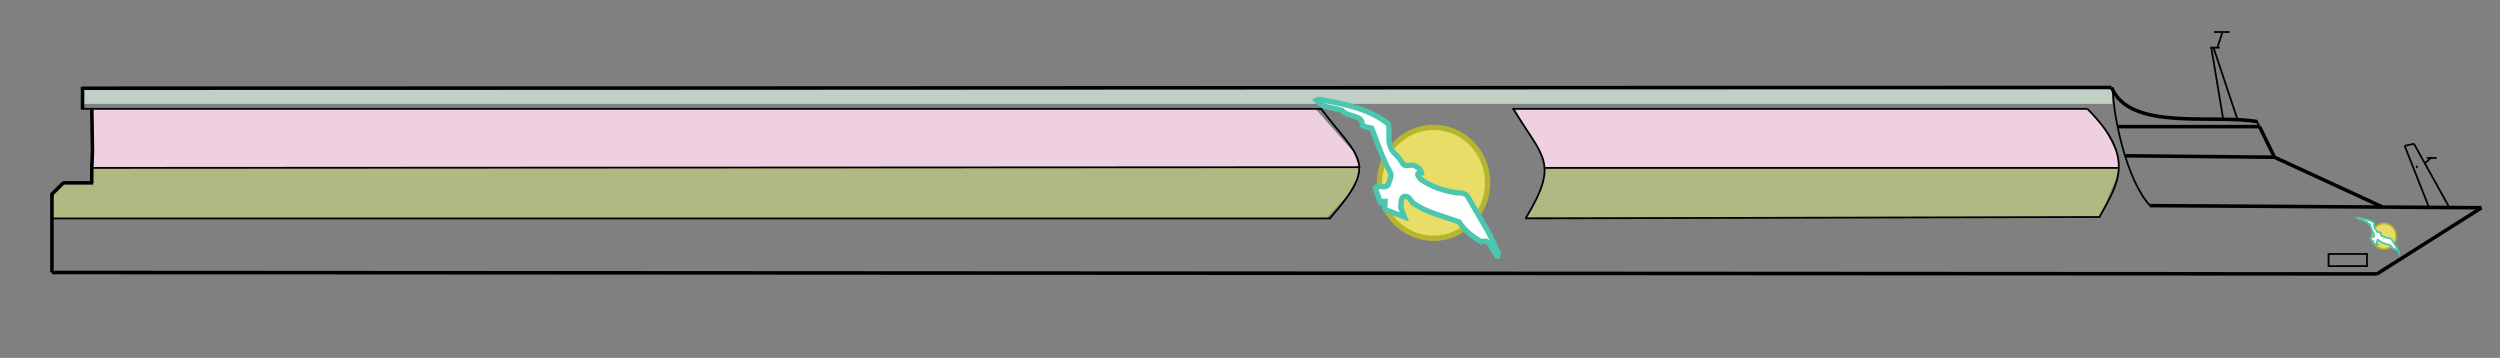 <?xml version="1.0" encoding="utf-8"?>
<!-- Generator: Adobe Illustrator 15.1.0, SVG Export Plug-In . SVG Version: 6.00 Build 0)  -->
<!DOCTYPE svg PUBLIC "-//W3C//DTD SVG 1.1//EN" "http://www.w3.org/Graphics/SVG/1.1/DTD/svg11.dtd">
<svg version="1.1" id="Ebene_1" xmlns="http://www.w3.org/2000/svg" xmlns:xlink="http://www.w3.org/1999/xlink" x="0px" y="0px"
	 width="351.4px" height="50.3px" viewBox="0 0 351.4 50.3" enable-background="new 0 0 351.4 50.3" xml:space="preserve">
<rect x="0" y="0" width="351.4" height="50.3" fill="#808080" stroke="none"/>
<rect x="11.7" y="12.3" fill="#C2CFC4" width="285.2" height="2.3"/>
<polygon fill="#EED0E0" points="191.1,23.6 12.9,23.6 13.1,21.6 13.1,15.3 184.9,15.3 186.5,17.1 190.2,21.3 "/>
<polygon fill="#EED0E0" points="297.8,23.6 217.2,23.6 216.9,22.1 212.9,15.3 293.4,15.3 295.9,18.2 297.6,21.7 "/>
<polygon fill="#B0B982" points="7.3,30.701 186.4,30.701 189.4,27.5 191,24.7 191.1,23.6 12.9,23.6 12.9,25.701 9.2,25.701 
	7.3,27.4 "/>
<polygon fill="#B0B982" points="295.6,29.4 294.9,30.5 214.7,30.5 214.8,30.201 216.8,26.1 217.3,23.6 297.8,23.6 297.4,25.2 "/>
<line fill="none" stroke="#000000" stroke-width="0.5" stroke-miterlimit="10" x1="7.3" y1="38.3" x2="334.1" y2="38.5"/>
<line fill="none" stroke="#000000" stroke-width="0.5" stroke-miterlimit="10" x1="348.802" y1="29.201" x2="334.1" y2="38.5"/>
<line fill="none" stroke="#000000" stroke-width="0.5" stroke-miterlimit="10" x1="7.3" y1="38.3" x2="7.3" y2="27.201"/>
<path fill="none" stroke="#000000" stroke-width="0.25" stroke-miterlimit="10" d="M31.1,27.4"/>
<path fill="none" stroke="#000000" stroke-width="0.25" stroke-miterlimit="10" d="M191.1,28.3"/>
<line fill="none" stroke="#000000" stroke-width="0.5" stroke-miterlimit="10" x1="334.9" y1="29.1" x2="319.7" y2="22.1"/>
<line fill="none" stroke="#000000" stroke-width="0.5" stroke-miterlimit="10" x1="7.2" y1="27.4" x2="8.9" y2="25.701"/>
<path fill="none" stroke="#000000" stroke-width="0.25" stroke-miterlimit="10" d="M37,21.1"/>
<path fill="none" stroke="#000000" stroke-width="0.25" stroke-miterlimit="10" d="M190.1,21.7"/>
<line fill="none" stroke="#000000" stroke-width="0.5" stroke-miterlimit="10" x1="317.6" y1="17.8" x2="319.7" y2="22.1"/>
<line fill="none" stroke="#000000" stroke-width="0.25" stroke-miterlimit="10" x1="185.7" y1="15.3" x2="11.6" y2="15.3"/>
<path fill="none" stroke="#000000" stroke-width="0.25" stroke-miterlimit="10" d="M296.8,10.4"/>
<line fill="none" stroke="#000000" stroke-width="0.5" stroke-miterlimit="10" x1="11.6" y1="15.4" x2="11.6" y2="12.2"/>
<polyline fill="none" stroke="#000000" stroke-width="0.5" stroke-miterlimit="10" points="12.9,25.701 12.9,23.6 13,21.2 
	12.9,15.4 "/>
<path fill="none" stroke="#000000" stroke-width="0.25" stroke-linecap="round" stroke-miterlimit="10" d="M211.5,15.3"/>
<line fill="none" stroke="#000000" stroke-width="0.25" stroke-miterlimit="10" x1="293.4" y1="15.3" x2="212.6" y2="15.3"/>
<path fill="none" stroke="#000000" stroke-width="0.25" stroke-miterlimit="10" d="M296.9,21.7"/>
<line fill="none" stroke="#000000" stroke-width="0.25" stroke-miterlimit="10" x1="314.502" y1="16.8" x2="311.1" y2="6.6"/>
<line fill="none" stroke="#000000" stroke-width="0.25" stroke-miterlimit="10" x1="312.502" y1="16.8" x2="310.802" y2="6.6"/>
<line fill="none" stroke="#000000" stroke-width="0.25" stroke-miterlimit="10" x1="312.4" y1="4.5" x2="311.7" y2="6.6"/>
<line fill="none" stroke="#000000" stroke-width="0.25" stroke-miterlimit="10" x1="311.2" y1="4.5" x2="313.4" y2="4.5"/>
<line fill="none" stroke="#000000" stroke-width="0.25" stroke-miterlimit="10" x1="344.302" y1="29.201" x2="339.302" y2="20.2"/>
<line fill="none" stroke="#000000" stroke-width="0.25" stroke-miterlimit="10" x1="341.4" y1="29.1" x2="338.002" y2="20.5"/>
<line fill="none" stroke="#000000" stroke-width="0.25" stroke-miterlimit="10" x1="338.002" y1="20.5" x2="339.302" y2="20.2"/>
<line fill="none" stroke="#000000" stroke-width="0.25" stroke-miterlimit="10" x1="340.9" y1="22.9" x2="341.802" y2="22.1"/>
<line fill="none" stroke="#000000" stroke-width="0.25" stroke-miterlimit="10" x1="341.1" y1="22.2" x2="342.502" y2="22.2"/>
<line fill="none" stroke="#000000" stroke-width="0.25" stroke-miterlimit="10" x1="339.7" y1="23.3" x2="339.7" y2="23.6"/>
<line fill="none" stroke="#000000" stroke-width="0.25" stroke-miterlimit="10" x1="312.002" y1="6.7" x2="310.7" y2="6.7"/>
<rect x="327.302" y="35.701" fill="none" stroke="#000000" stroke-width="0.25" stroke-miterlimit="10" width="5.398" height="1.699"/>
<line fill="none" stroke="#000000" stroke-width="0.25" stroke-linecap="round" stroke-miterlimit="10" x1="187" y1="30.701" x2="7.3" y2="30.701"/>
<line fill="none" stroke="#000000" stroke-width="0.25" stroke-linecap="round" stroke-miterlimit="10" x1="214.5" y1="30.701" x2="295.1" y2="30.5"/>
<line fill="none" stroke="#000000" stroke-width="0.25" stroke-miterlimit="10" x1="297.9" y1="17.8" x2="306.2" y2="17.8"/>
<line fill="none" stroke="#000000" stroke-width="0.5" stroke-miterlimit="10" x1="317.6" y1="17.8" x2="297.7" y2="17.8"/>
<path fill="none" stroke="#000000" stroke-width="0.25" stroke-miterlimit="10" d="M297,12.7c0,3.4,1.9,12.8,5.302,16.299"/>
<line fill="none" stroke="#000000" stroke-width="0.5" stroke-miterlimit="10" x1="348.802" y1="29.201" x2="302.2" y2="28.9"/>
<line fill="none" stroke="#000000" stroke-width="0.5" stroke-miterlimit="10" x1="319.7" y1="22.1" x2="298.802" y2="21.9"/>
<path fill="none" stroke="#000000" stroke-width="0.25" stroke-miterlimit="10" d="M293.4,15.3c6.9,6.9,4.3,10.5,1.7,15.2"/>
<path fill="none" stroke="#000000" stroke-width="0.5" stroke-miterlimit="10" d="M296.8,12.3c2.602,6.2,14.201,3.7,20.502,4.8"/>
<line fill="none" stroke="#000000" stroke-width="0.25" stroke-miterlimit="10" x1="317.2" y1="17" x2="317.6" y2="17.8"/>
<path fill="none" stroke="#000000" stroke-width="0.25" stroke-miterlimit="10" d="M297,10.8"/>
<path fill="none" stroke="#000000" stroke-width="0.25" stroke-miterlimit="10" d="M191.1,25"/>
<path fill="none" stroke="#000000" stroke-width="0.25" stroke-miterlimit="10" d="M31.1,25.6"/>
<path fill="none" stroke="#000000" stroke-width="0.25" stroke-miterlimit="10" d="M296.9,25"/>
<line fill="none" stroke="#000000" stroke-width="0.25" stroke-linecap="round" stroke-miterlimit="10" x1="191.1" y1="23.5" x2="12.9" y2="23.6"/>
<line fill="none" stroke="#000000" stroke-width="0.25" stroke-linecap="round" stroke-miterlimit="10" x1="297.8" y1="23.6" x2="217.3" y2="23.6"/>
<ellipse fill="#E8DE67" stroke="#B5B530" stroke-width="0.75" stroke-miterlimit="10" cx="201.5" cy="25.7" rx="7.602" ry="7.8"/>
<path fill="#FFFFFF" stroke="#4BC6AF" stroke-width="0.75" stroke-miterlimit="10" d="M186.1,14.1c-0.302-0.1-0.802-0.2-1.102,0
	c0.4,0.4,0.9,0.8,1.5,0.9c0.7,0.2,1.5,0.3,2.102,0.5c0.6,0.7,1.6,0.7,2.398,1.1c0.4,0.2,0.5,0.7,0.5,1c0.3,0.3,0.9,0.3,1.3,0.4
	c0.802,2.1,1.5,4.2,2.602,6.2c0.3,0.5-0.102,1.2-0.3,1.799c-0.5,0.601-1.4-0.101-1.802,0.399l0.7,2c0.2-0.101,0.5-0.101,0.7-0.101
	c0,0.4-0.2,0.9,0.1,1.199l2.602,1l-0.5-1.299c0.1-0.601-0.102-1.4,0.5-1.601c0.7-0.101,0.898,0.7,1.3,1c1.9,1.3,4.2,1.8,6.4,2.601
	c0.8,1.299,2,2.1,3.1,2.799c0.2-0.1,0.5-0.1,0.7-0.1c0.7,0.5,1,1.4,1.5,2.1h0.1c0-0.1,0-0.199,0.102-0.398
	c-0.602-1.2-1-2.398-1.7-3.5l-2.5-4.301c-0.3-0.699-1.2-0.699-1.7-0.699c-1.899-0.301-3.6-0.898-5-1.9c-0.2-0.3-0.5-0.5-0.399-0.8
	c0.199-0.2,0.199-0.1,0.5-0.1c-0.101-0.6-0.801-1-1.301-1.1c-0.5,0-1.1,0.3-1.398-0.3c-0.801-1.4-1.5-1.3-1.801-2.7
	c-0.199-0.4,0.101-2.4-0.199-2.8C192.6,15.4,189.4,14.7,186.1,14.1L186.1,14.1z"/>
<path fill="none" stroke="#000000" stroke-width="0.25" stroke-linecap="round" stroke-miterlimit="10" d="M185.7,15.3
	c5.3,7,8.2,7.5,1.3,15.3"/>
<path fill="none" stroke="#000000" stroke-width="0.25" stroke-linecap="round" stroke-miterlimit="10" d="M212.7,15.3
	c4.2,6.9,6.5,7.5,1.8,15.3"/>
<path fill="none" stroke="#000000" stroke-width="0.5" stroke-miterlimit="10" d="M296.8,12.3c-88.6,0-196.698,0.1-285.198,0.1"/>
<line fill="none" stroke="#000000" stroke-width="0.5" stroke-miterlimit="10" x1="8.8" y1="25.701" x2="13.1" y2="25.701"/>
<ellipse fill="#E8DE67" stroke="#B5B530" stroke-width="0.25" stroke-miterlimit="10" cx="335.1" cy="33.2" rx="1.7" ry="1.8"/>
<path fill="#FFFFFF" stroke="#4BC6AF" stroke-width="0.25" stroke-miterlimit="10" d="M331.6,30.6c-0.1,0-0.2,0-0.3,0
	c0.1,0.101,0.2,0.2,0.3,0.2c0.2,0,0.3,0.1,0.5,0.1c0.1,0.2,0.4,0.2,0.6,0.301c0.102,0,0.102,0.199,0.102,0.199
	c0.1,0.1,0.2,0.1,0.3,0.1c0.2,0.5,0.3,1,0.6,1.4c0.102,0.1,0,0.301-0.1,0.4c-0.1,0.099-0.3,0-0.4,0.1l0.2,0.5c0,0,0.102,0,0.2,0
	c0,0.1,0,0.2,0,0.301l0.6,0.199l-0.1-0.3c0-0.101,0-0.3,0.1-0.399c0.2,0,0.2,0.199,0.302,0.199c0.398,0.301,1,0.4,1.5,0.6
	c0.198,0.301,0.5,0.5,0.698,0.602c0,0,0.102,0,0.2,0c0.2,0.102,0.2,0.3,0.3,0.5l0,0c0,0,0,0,0-0.102
	c-0.1-0.299-0.198-0.6-0.398-0.799l-0.602-1c-0.1-0.201-0.3-0.201-0.398-0.201c-0.4-0.1-0.8-0.199-1.102-0.398
	c0-0.102-0.1-0.102-0.1-0.2c0,0,0,0,0.1,0c0-0.101-0.198-0.198-0.3-0.3c-0.1,0-0.3,0.102-0.3-0.102c-0.2-0.299-0.3-0.299-0.4-0.6
	c0-0.1,0-0.6,0-0.6C333.1,30.9,332.4,30.8,331.6,30.6L331.6,30.6z"/>
</svg>
